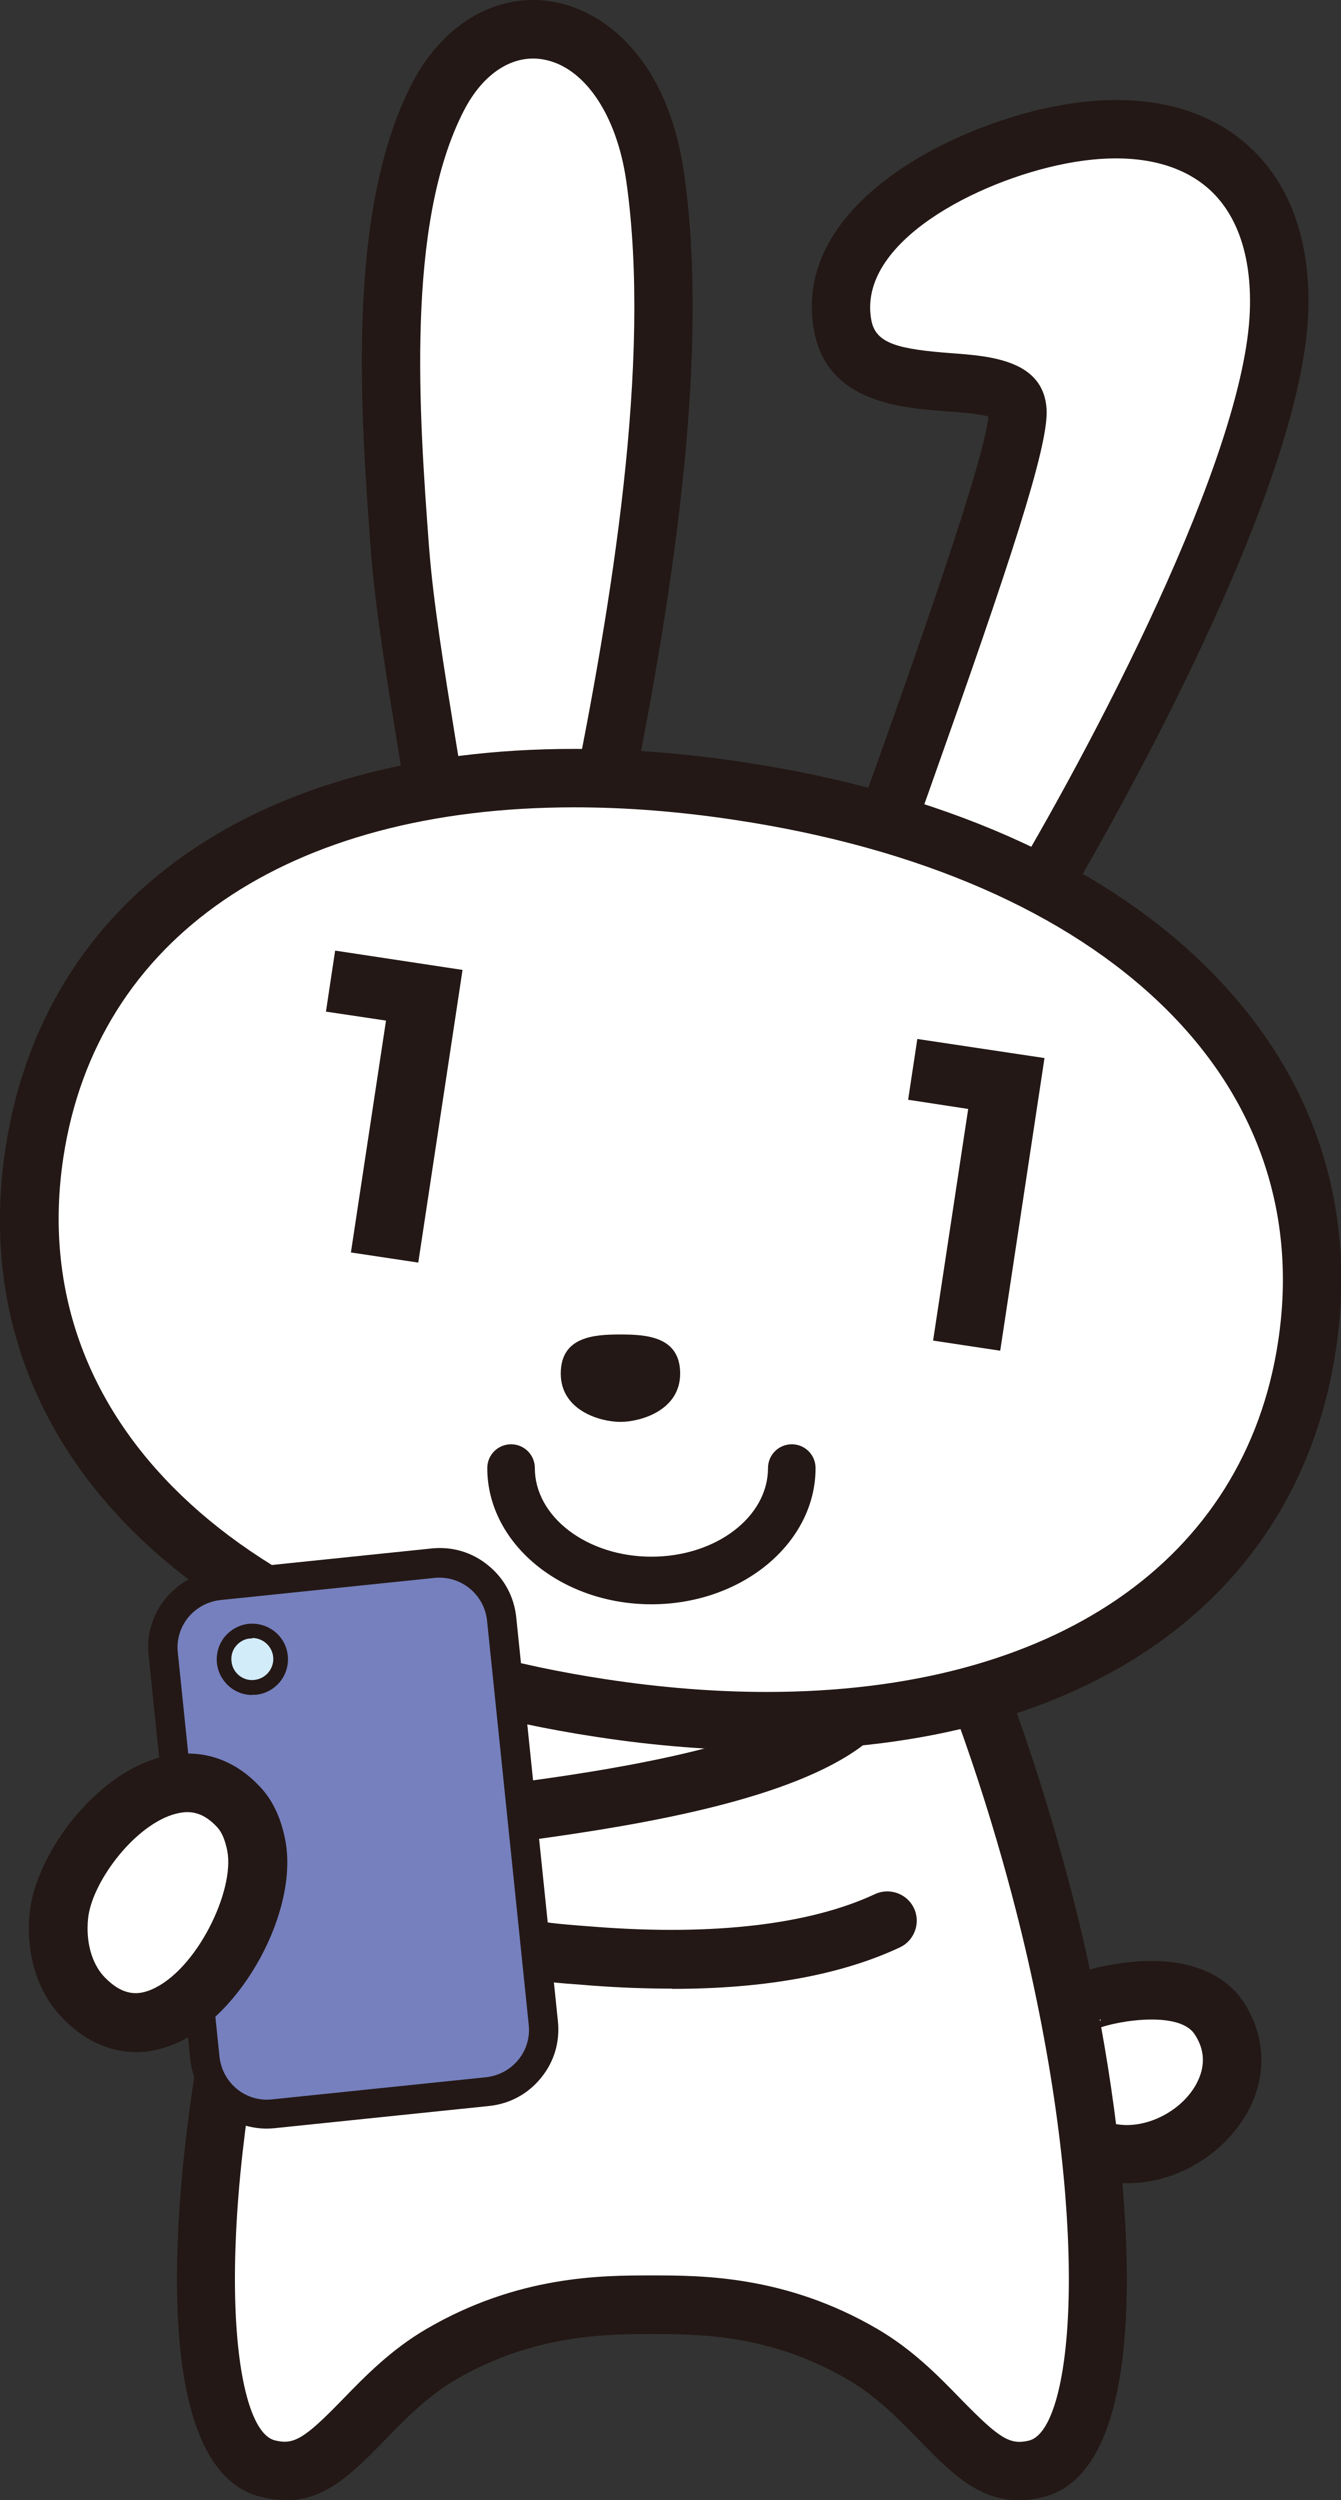 <?xml version="1.0" encoding="UTF-8"?>
<svg id="_レイヤー_2" data-name="レイヤー 2" xmlns="http://www.w3.org/2000/svg" viewBox="0 0 56.94 106.09">
  <rect x="0" y="0" width="56.94" height="106.09" fill="#333333" stroke="none"/>
  <defs>
    <style>
      .cls-1 {
        fill: #231815;
      }

      .cls-2 {
        fill: #fff;
      }

      .cls-3 {
        fill: #7680be;
      }

      .cls-4 {
        fill: #d2ecfa;
      }
    </style>
  </defs>
  <g id="_レイヤー_1-2" data-name="レイヤー 1">
    <g>
      <g>
        <path class="cls-2" d="M45.57,85.28c.17-.46,4.76-1.77,6.17.35,1.92,2.89-1.44,6.22-4.48,5.74l-.89-.09"/>
        <path class="cls-1" d="M47.86,92.65c-.25,0-.5-.02-.75-.05l-.86-.08.24-2.47.97.1c1.16.18,2.56-.48,3.24-1.55.34-.54.63-1.37.02-2.28-.72-1.08-3.74-.49-4.33-.14,0,0,.22-.14.35-.47l-2.32-.86c.4-1.06,2.31-1.44,3.41-1.57,2.3-.27,4.06.32,4.96,1.66,1.02,1.53,1.03,3.4,0,4.99-1.07,1.67-3.01,2.72-4.92,2.72Z"/>
      </g>
      <g>
        <path class="cls-2" d="M14.35,70.44c-2.08,5.22-3.31,10.07-3.86,12.5-2.25,9.92-2.7,20.94.89,21.82,1.57.39,2.48-.45,4.08-2.1.9-.93,1.93-1.98,3.28-2.77,3.6-2.1,6.94-2.1,8.94-2.1h0c2.01,0,5.35,0,8.95,2.1,1.35.79,2.37,1.84,3.28,2.77,1.6,1.64,2.51,2.48,4.08,2.1,3.59-.88,3.13-11.9.89-21.82-.55-2.43-1.78-7.28-3.86-12.5"/>
        <path class="cls-1" d="M12.11,106.09c-.32,0-.66-.04-1.03-.13-5.29-1.3-3.62-15.25-1.8-23.29.56-2.46,1.81-7.39,3.92-12.68l2.3.92c-2.05,5.14-3.26,9.92-3.8,12.31-2.71,11.94-1.84,19.89-.03,20.34.81.2,1.25-.06,2.9-1.76.96-.99,2.05-2.1,3.54-2.97,3.89-2.27,7.44-2.27,9.56-2.27s5.69,0,9.58,2.27c1.49.87,2.58,1.98,3.54,2.97,1.66,1.7,2.09,1.96,2.9,1.77,1.81-.44,2.68-8.4-.03-20.34-.54-2.39-1.76-7.17-3.8-12.31l2.3-.92c2.11,5.3,3.36,10.22,3.92,12.68,1.82,8.04,3.49,22-1.8,23.29-2.33.57-3.69-.82-5.26-2.43-.9-.92-1.82-1.86-3.02-2.56-3.31-1.93-6.33-1.93-8.33-1.93-1.87,0-5,0-8.31,1.93-1.2.7-2.17,1.69-3.01,2.56-1.33,1.36-2.5,2.57-4.24,2.57Z"/>
      </g>
      <g>
        <path class="cls-2" d="M25.52,34.12c1.82-9.04,3.39-19.06,2.3-26.63-.99-6.86-6.71-8.19-9.21-3.39-2.68,5.14-2.05,13.49-1.64,19.11.25,3.3,1.03,7.45,1.65,11.49"/>
        <path class="cls-1" d="M17.4,34.88c-.16-1.02-.33-2.05-.49-3.07-.5-3.09-.98-6-1.17-8.52-.42-5.7-1.07-14.32,1.77-19.78C18.83.99,21.11-.33,23.46.07c2.25.38,4.89,2.48,5.58,7.24,1.16,8.04-.62,18.68-2.31,27.06l-2.43-.49c1.65-8.18,3.39-18.54,2.29-26.21-.41-2.83-1.8-4.86-3.54-5.15-1.28-.22-2.53.59-3.34,2.15-2.51,4.83-1.9,13.02-1.5,18.45.18,2.41.65,5.27,1.14,8.3.17,1.03.34,2.06.5,3.09l-2.45.38Z"/>
      </g>
      <g>
        <path class="cls-2" d="M43.6,38.7c4.04-6.7,10.49-19.09,10.71-25.48.2-5.71-3.45-8.64-9.34-7.48-3.91.77-10.02,3.71-9.19,8.1.7,3.72,7.29,1.33,7.42,3.61.11,1.89-3.92,12.84-5.79,18.15"/>
        <path class="cls-1" d="M44.66,39.34l-2.12-1.28c3.81-6.32,10.32-18.67,10.53-24.89.08-2.33-.55-4.14-1.82-5.22-1.37-1.16-3.46-1.51-6.04-1-3.68.72-8.84,3.34-8.21,6.65.19.99,1.16,1.22,3.42,1.39,1.65.12,3.9.3,4.02,2.38.09,1.58-1.6,6.65-4.95,16.08-.33.93-.64,1.8-.9,2.55l-2.34-.82c.26-.75.57-1.62.91-2.56,1.53-4.29,4.65-13.07,4.81-14.94-.36-.12-1.17-.18-1.73-.22-2.03-.15-5.1-.39-5.67-3.4-1-5.3,5.71-8.66,10.17-9.54,3.35-.66,6.16-.13,8.12,1.54,1.87,1.59,2.8,4.08,2.69,7.19-.29,8.29-9.8,24.28-10.89,26.08Z"/>
      </g>
      <path class="cls-1" d="M44.41,39.56c-.1-.02-.21-.05-.31-.1"/>
      <path class="cls-2" d="M25.91,72.8c14.91,2.26,27.97-2.34,29.9-15.05,1.92-12.71-9.19-20.96-24.1-23.22-14.91-2.26-27.97,2.34-29.9,15.05-1.92,12.71,9.19,20.97,24.1,23.22"/>
      <g>
        <path class="cls-2" d="M25.53,72.49C9.12,70-.33,60.76,1.46,48.94c1.79-11.82,13.55-17.85,29.96-15.36,16.41,2.48,25.86,11.73,24.07,23.54-1.79,11.82-13.55,17.85-29.96,15.37"/>
        <path class="cls-1" d="M32.55,74.28c-2.3,0-4.73-.19-7.21-.57C8.19,71.12-1.67,61.32.23,48.75c1.61-10.63,10.64-16.97,24.16-16.97,2.3,0,4.73.19,7.22.57,8.31,1.26,15.07,4.24,19.54,8.61,4.58,4.48,6.51,10.13,5.57,16.34-1.61,10.63-10.64,16.97-24.16,16.97ZM24.39,34.26c-12.18,0-20.29,5.56-21.7,14.86-1.68,11.08,7.36,19.77,23.03,22.14,2.36.36,4.66.54,6.84.54,12.18,0,20.3-5.56,21.71-14.87.82-5.39-.86-10.3-4.85-14.2-4.1-4.01-10.38-6.75-18.18-7.93-2.36-.36-4.66-.54-6.84-.54Z"/>
      </g>
      <path class="cls-1" d="M26.34,56.63c-1.12,0-2.53.09-2.53,1.66s1.68,2.05,2.53,2.05,2.54-.48,2.54-2.05-1.42-1.66-2.54-1.66"/>
      <polygon class="cls-1" points="19.64 41.16 17.76 53.58 14.9 53.15 16.39 43.31 13.84 42.93 14.23 40.34 19.64 41.16"/>
      <polygon class="cls-1" points="44.35 44.9 42.47 57.32 39.62 56.89 41.11 47.06 38.56 46.67 38.95 44.09 44.35 44.9"/>
      <g>
        <path class="cls-2" d="M35.87,73.08c-3,2.25-9.85,3.27-13.56,3.77-2.23.3-5.09,2.27-2.91,4.59,1.25,1.33,4.15,1.44,5.81,1.57,3.93.3,8.81.2,12.45-1.51"/>
        <path class="cls-1" d="M28.53,84.39c-1.09,0-2.22-.04-3.41-.13l-.37-.03c-1.9-.14-4.77-.34-6.26-1.93-1.39-1.48-1.18-2.85-.94-3.54.64-1.81,2.83-2.9,4.59-3.14,2.76-.38,10.11-1.38,12.98-3.54.55-.41,1.33-.3,1.75.25.41.55.3,1.33-.25,1.75-3.01,2.26-9.14,3.33-14.14,4.01-1.14.16-2.35.86-2.57,1.5-.04.1-.15.41.41,1,.82.88,3.29,1.05,4.62,1.15l.38.03c4.98.38,9.07-.1,11.83-1.39.62-.29,1.37-.02,1.66.6.29.62.02,1.37-.6,1.66-2.5,1.17-5.74,1.76-9.66,1.76Z"/>
      </g>
      <path class="cls-1" d="M27.66,68.08c-3.84,0-6.97-2.59-6.97-5.78,0-.56.45-1.01,1.01-1.01s1.01.45,1.01,1.01c0,2.07,2.22,3.76,4.95,3.76s4.95-1.68,4.95-3.76c0-.56.45-1.01,1.01-1.01s1.01.45,1.01,1.01c0,3.19-3.13,5.78-6.97,5.78"/>
      <g>
        <g>
          <rect class="cls-3" x="7.77" y="66.75" width="14.44" height="22.54" rx="1.23" ry="1.23" transform="translate(-7.93 1.95) rotate(-5.89)"/>
          <path class="cls-1" d="M11.33,90.33c-.75,0-1.47-.25-2.06-.73-.68-.55-1.1-1.33-1.19-2.21l-1.77-17.15c-.09-.87.16-1.72.72-2.4.55-.68,1.33-1.1,2.21-1.19l9.09-.94c.87-.09,1.72.16,2.4.72.68.55,1.1,1.33,1.19,2.2l1.77,17.15c.09.87-.16,1.72-.72,2.4-.55.68-1.33,1.1-2.2,1.19l-9.09.94c-.11.01-.23.02-.34.02ZM18.66,66.95c-.07,0-.14,0-.21.01l-9.09.94c-.54.06-1.02.32-1.37.74-.34.42-.5.95-.44,1.49l1.77,17.15c.06.54.32,1.02.74,1.37.42.34.95.5,1.49.44l9.09-.94h0c.54-.06,1.02-.32,1.37-.74.34-.42.5-.95.44-1.49l-1.77-17.15c-.11-1.04-.99-1.82-2.02-1.82Z"/>
        </g>
        <g>
          <path class="cls-4" d="M11.91,70.29c.07.66-.41,1.25-1.07,1.32-.66.07-1.25-.41-1.32-1.07-.07-.66.41-1.25,1.07-1.32.66-.07,1.25.41,1.32,1.07Z"/>
          <path class="cls-1" d="M10.71,71.93c-.35,0-.68-.12-.95-.34-.31-.26-.51-.62-.55-1.02-.04-.4.08-.8.33-1.11.26-.31.62-.51,1.02-.55.83-.08,1.58.52,1.66,1.35h0c.04.4-.08.8-.33,1.11-.26.31-.62.51-1.02.55-.05,0-.11,0-.16,0ZM10.71,69.53s-.06,0-.09,0c-.24.02-.45.14-.6.32-.15.18-.22.42-.19.65.02.24.14.45.32.6.19.15.42.22.65.19.49-.05.85-.49.8-.98h0c-.05-.46-.44-.8-.89-.8Z"/>
        </g>
      </g>
      <g>
        <path class="cls-2" d="M6.92,85.58c-1.11.47-2.32.32-3.43-.87-.83-.89-1.11-2.19-.99-3.41.29-2.89,4.75-7.83,7.68-4.58.39.43.59,1,.7,1.58.45,2.29-1.53,6.26-3.96,7.28Z"/>
        <path class="cls-1" d="M5.75,87.08c-1.14,0-2.24-.52-3.17-1.52-1.01-1.08-1.49-2.68-1.32-4.38.23-2.34,2.55-5.64,5.29-6.53,1.71-.56,3.33-.12,4.56,1.25.49.55.82,1.26,1,2.17.59,3-1.83,7.46-4.7,8.67h0c-.56.23-1.11.35-1.65.35ZM7.96,76.9c-.2,0-.41.04-.64.11-1.72.56-3.44,2.94-3.58,4.41-.1.97.15,1.88.66,2.44.85.91,1.53.78,2.03.57h0c1.91-.81,3.55-4.2,3.22-5.89-.09-.45-.23-.78-.41-.98-.4-.44-.81-.66-1.29-.66Z"/>
      </g>
    </g>
  </g>
</svg>